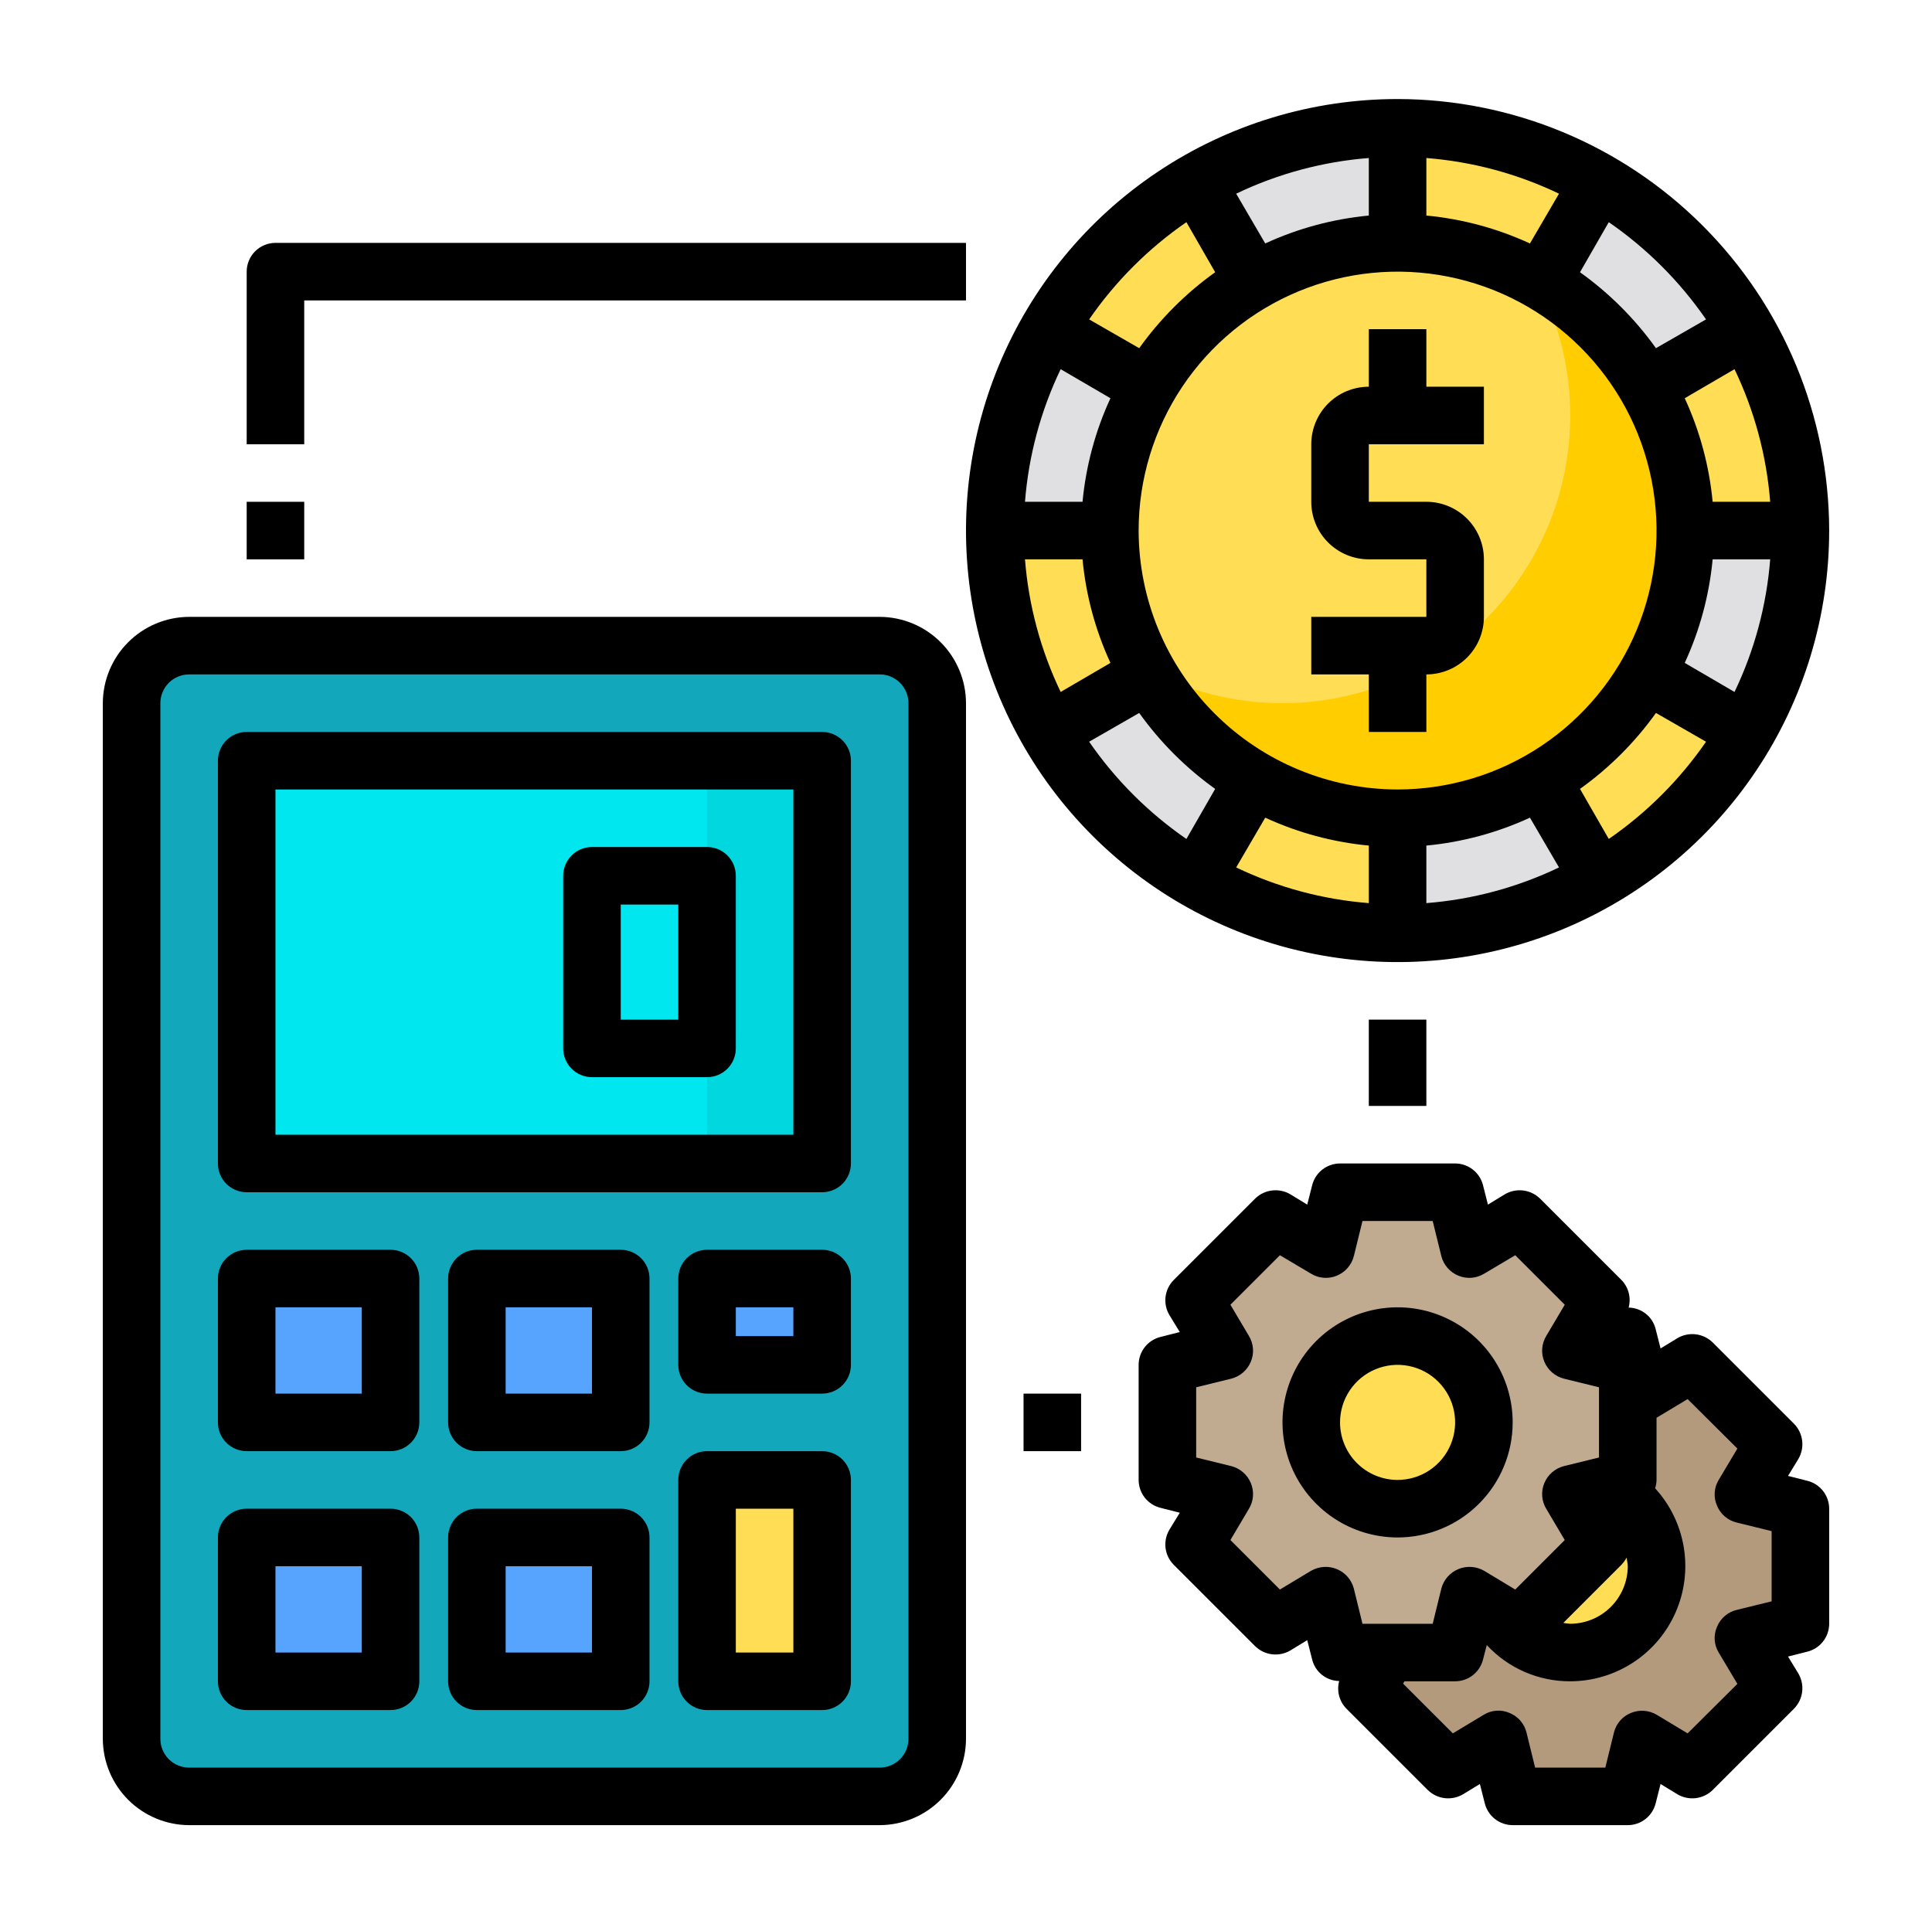 <svg width="512" height="510" viewBox="0 0 512 510" fill="none" xmlns="http://www.w3.org/2000/svg">
<path d="M370.375 247.375C429.331 247.375 477.125 199.581 477.125 140.625C477.125 81.669 429.331 33.875 370.375 33.875C311.419 33.875 263.625 81.669 263.625 140.625C263.625 199.581 311.419 247.375 370.375 247.375Z" fill="#FFDE55"/>
<path d="M477.125 430.375L462.028 434.111L470.034 447.455L448.455 469.034L435.111 461.028L431.375 476.125H400.875L397.139 461.028L383.795 469.034L362.216 447.455L367.859 438L418.641 354.125H431.375L435.111 369.222L448.455 361.216L470.034 382.795L462.028 396.139L477.125 399.875V430.375Z" fill="#B39A7C"/>
<path d="M446.625 140.625H477.125C477.168 159.374 472.22 177.796 462.79 194L436.408 178.75C443.112 167.163 446.637 154.011 446.625 140.625Z" fill="#E0E0E2"/>
<path d="M462.79 87.251L436.407 102.501C429.662 90.951 420.049 81.339 408.5 74.593L423.75 48.211C440.001 57.524 453.477 70.999 462.79 87.251Z" fill="#E0E0E2"/>
<path d="M439 415.123C438.997 420.072 437.388 424.886 434.417 428.843C431.445 432.8 427.271 435.687 422.52 437.07C417.768 438.453 412.697 438.258 408.065 436.515C403.434 434.771 399.493 431.573 396.834 427.4L402.705 430.907L424.284 409.328L416.278 395.985L424.589 393.926C428.851 395.59 432.51 398.505 435.082 402.289C437.655 406.073 439.021 410.548 439 415.123Z" fill="#FFDE55"/>
<path d="M431.375 361.75V392.25L424.589 393.928L416.278 395.986L424.284 409.33L402.705 430.909L396.834 427.401L389.361 422.903L385.625 438H355.125L351.389 422.903L338.045 430.909L316.466 409.33L324.472 395.986L309.375 392.25V361.75L324.472 358.014L316.466 344.67L338.045 323.091L351.389 331.097L355.125 316H385.625L389.361 331.097L402.705 323.091L424.284 344.67L418.641 354.125L416.278 358.014L431.375 361.75ZM393.25 377C393.25 372.476 391.908 368.053 389.395 364.291C386.881 360.53 383.309 357.598 379.129 355.866C374.949 354.135 370.35 353.682 365.912 354.565C361.475 355.447 357.399 357.626 354.2 360.825C351.001 364.024 348.822 368.1 347.94 372.537C347.057 376.975 347.51 381.574 349.241 385.754C350.973 389.934 353.905 393.506 357.666 396.02C361.428 398.533 365.851 399.875 370.375 399.875C376.442 399.875 382.26 397.465 386.55 393.175C390.84 388.885 393.25 383.067 393.25 377Z" fill="#C0AB91"/>
<path d="M408.5 206.656L423.75 233.039C407.546 242.469 389.124 247.417 370.375 247.374V216.874C383.761 216.885 396.913 213.361 408.5 206.656Z" fill="#E0E0E2"/>
<path d="M370.375 399.875C383.009 399.875 393.25 389.634 393.25 377C393.25 364.366 383.009 354.125 370.375 354.125C357.741 354.125 347.5 364.366 347.5 377C347.5 389.634 357.741 399.875 370.375 399.875Z" fill="#FFDE55"/>
<path d="M370.375 33.875V64.375C356.989 64.364 343.837 67.888 332.25 74.593L317 48.21C333.204 38.78 351.626 33.832 370.375 33.875Z" fill="#E0E0E2"/>
<path d="M332.25 206.657L317 233.04C300.748 223.727 287.273 210.251 277.96 194L304.342 178.75C311.088 190.299 320.701 199.912 332.25 206.657Z" fill="#E0E0E2"/>
<path d="M277.96 87.25L304.342 102.5C297.638 114.087 294.113 127.239 294.125 140.625H263.625C263.582 121.876 268.53 103.454 277.96 87.25Z" fill="#E0E0E2"/>
<path d="M233.125 171.125H50.125C41.703 171.125 34.875 177.953 34.875 186.375V460.875C34.875 469.297 41.703 476.125 50.125 476.125H233.125C241.547 476.125 248.375 469.297 248.375 460.875V186.375C248.375 177.953 241.547 171.125 233.125 171.125Z" fill="#12A7BB"/>
<path d="M248.375 186.375V460.875C248.363 464.916 246.752 468.788 243.895 471.645C241.038 474.502 237.166 476.113 233.125 476.125H202.625C206.666 476.113 210.538 474.502 213.395 471.645C216.252 468.788 217.863 464.916 217.875 460.875V186.375C217.863 182.334 216.252 178.462 213.395 175.605C210.538 172.748 206.666 171.137 202.625 171.125H233.125C237.166 171.137 241.038 172.748 243.895 175.605C246.752 178.462 248.363 182.334 248.375 186.375Z" fill="#12A7BB"/>
<path d="M187.375 392.25H217.875V445.625H187.375V392.25Z" fill="#FFDE55"/>
<path d="M187.375 338.875H217.875V361.75H187.375V338.875Z" fill="#57A4FF"/>
<path d="M65.375 201.625H217.875V308.375H65.375V201.625Z" fill="#00E7F0"/>
<path d="M187.375 201.625V308.375H217.875V201.625H187.375Z" fill="#00D7DF"/>
<path d="M126.375 407.5H164.5V445.625H126.375V407.5Z" fill="#57A4FF"/>
<path d="M126.375 338.875H164.5V377H126.375V338.875Z" fill="#57A4FF"/>
<path d="M65.375 407.5H103.5V445.625H65.375V407.5Z" fill="#57A4FF"/>
<path d="M65.375 338.875H103.5V377H65.375V338.875Z" fill="#57A4FF"/>
<path d="M370.375 216.875C412.487 216.875 446.625 182.737 446.625 140.625C446.625 98.513 412.487 64.375 370.375 64.375C328.263 64.375 294.125 98.513 294.125 140.625C294.125 182.737 328.263 216.875 370.375 216.875Z" fill="#FFDE55"/>
<path d="M446.625 140.623C446.614 157.564 440.962 174.019 430.56 187.39C420.159 200.761 405.6 210.288 389.183 214.467C372.766 218.646 355.425 217.238 339.896 210.466C324.368 203.695 311.537 191.945 303.428 177.071C314.597 183.197 327.136 186.398 339.875 186.373C349.889 186.373 359.804 184.401 369.055 180.569C378.306 176.737 386.712 171.121 393.792 164.04C400.873 156.96 406.489 148.554 410.321 139.303C414.153 130.052 416.125 120.137 416.125 110.123C416.15 97.384 412.949 84.845 406.823 73.676C418.87 80.217 428.928 89.89 435.934 101.674C442.94 113.458 446.633 126.914 446.625 140.623Z" fill="#FFCD00"/>
<path d="M233.125 163.5H50.125C44.064 163.518 38.256 165.934 33.97 170.22C29.684 174.506 27.268 180.314 27.25 186.375V460.875C27.268 466.936 29.684 472.744 33.97 477.03C38.256 481.316 44.064 483.732 50.125 483.75H233.125C239.186 483.732 244.994 481.316 249.28 477.03C253.566 472.744 255.982 466.936 256 460.875V186.375C255.982 180.314 253.566 174.506 249.28 170.22C244.994 165.934 239.186 163.518 233.125 163.5ZM240.75 460.875C240.75 462.897 239.947 464.837 238.517 466.267C237.087 467.697 235.147 468.5 233.125 468.5H50.125C48.103 468.5 46.163 467.697 44.733 466.267C43.303 464.837 42.5 462.897 42.5 460.875V186.375C42.5 184.353 43.303 182.413 44.733 180.983C46.163 179.553 48.103 178.75 50.125 178.75H233.125C235.147 178.75 237.087 179.553 238.517 180.983C239.947 182.413 240.75 184.353 240.75 186.375V460.875Z" fill="black"/>
<path d="M217.875 194H65.375C63.353 194 61.413 194.803 59.983 196.233C58.553 197.663 57.75 199.603 57.75 201.625V308.375C57.75 310.397 58.553 312.337 59.983 313.767C61.413 315.197 63.353 316 65.375 316H217.875C219.897 316 221.837 315.197 223.267 313.767C224.697 312.337 225.5 310.397 225.5 308.375V201.625C225.5 199.603 224.697 197.663 223.267 196.233C221.837 194.803 219.897 194 217.875 194ZM210.25 300.75H73V209.25H210.25V300.75Z" fill="black"/>
<path d="M103.5 331.25H65.375C63.353 331.25 61.413 332.053 59.983 333.483C58.553 334.913 57.75 336.853 57.75 338.875V377C57.75 379.022 58.553 380.962 59.983 382.392C61.413 383.822 63.353 384.625 65.375 384.625H103.5C105.522 384.625 107.462 383.822 108.892 382.392C110.322 380.962 111.125 379.022 111.125 377V338.875C111.125 336.853 110.322 334.913 108.892 333.483C107.462 332.053 105.522 331.25 103.5 331.25ZM95.875 369.375H73V346.5H95.875V369.375Z" fill="black"/>
<path d="M103.5 399.875H65.375C63.353 399.875 61.413 400.678 59.983 402.108C58.553 403.538 57.75 405.478 57.75 407.5V445.625C57.75 447.647 58.553 449.587 59.983 451.017C61.413 452.447 63.353 453.25 65.375 453.25H103.5C105.522 453.25 107.462 452.447 108.892 451.017C110.322 449.587 111.125 447.647 111.125 445.625V407.5C111.125 405.478 110.322 403.538 108.892 402.108C107.462 400.678 105.522 399.875 103.5 399.875ZM95.875 438H73V415.125H95.875V438Z" fill="black"/>
<path d="M164.5 331.25H126.375C124.353 331.25 122.413 332.053 120.983 333.483C119.553 334.913 118.75 336.853 118.75 338.875V377C118.75 379.022 119.553 380.962 120.983 382.392C122.413 383.822 124.353 384.625 126.375 384.625H164.5C166.522 384.625 168.462 383.822 169.892 382.392C171.322 380.962 172.125 379.022 172.125 377V338.875C172.125 336.853 171.322 334.913 169.892 333.483C168.462 332.053 166.522 331.25 164.5 331.25ZM156.875 369.375H134V346.5H156.875V369.375Z" fill="black"/>
<path d="M164.5 399.875H126.375C124.353 399.875 122.413 400.678 120.983 402.108C119.553 403.538 118.75 405.478 118.75 407.5V445.625C118.75 447.647 119.553 449.587 120.983 451.017C122.413 452.447 124.353 453.25 126.375 453.25H164.5C166.522 453.25 168.462 452.447 169.892 451.017C171.322 449.587 172.125 447.647 172.125 445.625V407.5C172.125 405.478 171.322 403.538 169.892 402.108C168.462 400.678 166.522 399.875 164.5 399.875ZM156.875 438H134V415.125H156.875V438Z" fill="black"/>
<path d="M217.875 384.625H187.375C185.353 384.625 183.413 385.428 181.983 386.858C180.553 388.288 179.75 390.228 179.75 392.25V445.625C179.75 447.647 180.553 449.587 181.983 451.017C183.413 452.447 185.353 453.25 187.375 453.25H217.875C219.897 453.25 221.837 452.447 223.267 451.017C224.697 449.587 225.5 447.647 225.5 445.625V392.25C225.5 390.228 224.697 388.288 223.267 386.858C221.837 385.428 219.897 384.625 217.875 384.625ZM210.25 438H195V399.875H210.25V438Z" fill="black"/>
<path d="M156.875 285.5H187.375C189.397 285.5 191.337 284.697 192.767 283.267C194.197 281.837 195 279.897 195 277.875V232.125C195 230.103 194.197 228.163 192.767 226.733C191.337 225.303 189.397 224.5 187.375 224.5H156.875C154.853 224.5 152.913 225.303 151.483 226.733C150.053 228.163 149.25 230.103 149.25 232.125V277.875C149.25 279.897 150.053 281.837 151.483 283.267C152.913 284.697 154.853 285.5 156.875 285.5ZM164.5 239.75H179.75V270.25H164.5V239.75Z" fill="black"/>
<path d="M217.875 331.25H187.375C185.353 331.25 183.413 332.053 181.983 333.483C180.553 334.913 179.75 336.853 179.75 338.875V361.75C179.75 363.772 180.553 365.712 181.983 367.142C183.413 368.572 185.353 369.375 187.375 369.375H217.875C219.897 369.375 221.837 368.572 223.267 367.142C224.697 365.712 225.5 363.772 225.5 361.75V338.875C225.5 336.853 224.697 334.913 223.267 333.483C221.837 332.053 219.897 331.25 217.875 331.25ZM210.25 354.125H195V346.5H210.25V354.125Z" fill="black"/>
<path d="M370.375 26.25C347.754 26.25 325.641 32.958 306.832 45.526C288.023 58.093 273.363 75.956 264.706 96.856C256.05 117.755 253.785 140.752 258.198 162.938C262.611 185.125 273.504 205.505 289.5 221.5C305.495 237.496 325.875 248.389 348.062 252.802C370.248 257.215 393.245 254.95 414.144 246.294C435.044 237.637 452.907 222.977 465.474 204.168C478.042 185.359 484.75 163.246 484.75 140.625C484.714 110.302 472.652 81.231 451.21 59.79C429.769 38.348 400.698 26.286 370.375 26.25ZM469.119 133H453.869C452.97 123.498 450.47 114.217 446.473 105.55L459.664 97.849C464.955 108.883 468.16 120.8 469.119 133ZM426.343 58.885C436.425 65.842 445.158 74.575 452.115 84.657L438.848 92.282C433.289 84.512 426.488 77.711 418.718 72.153L426.343 58.885ZM378 41.881C390.2 42.84 402.117 46.045 413.151 51.336L405.45 64.528C396.783 60.531 387.502 58.03 378 57.131V41.881ZM362.75 41.881V57.131C353.248 58.03 343.967 60.531 335.3 64.528L327.599 51.336C338.633 46.045 350.55 42.84 362.75 41.881ZM314.408 58.885L322.033 72.153C314.262 77.711 307.461 84.512 301.903 92.282L288.635 84.657C295.592 74.575 304.325 65.842 314.408 58.885ZM281.086 97.849L294.278 105.55C290.281 114.217 287.78 123.498 286.881 133H271.631C272.59 120.8 275.795 108.883 281.086 97.849ZM271.631 148.25H286.881C287.78 157.752 290.281 167.033 294.278 175.7L281.086 183.401C275.795 172.367 272.59 160.45 271.631 148.25ZM314.408 222.365C304.325 215.408 295.592 206.675 288.635 196.593L301.903 188.968C307.461 196.738 314.262 203.539 322.033 209.097L314.408 222.365ZM362.75 239.369C350.55 238.41 338.633 235.205 327.599 229.914L335.3 216.722C343.967 220.719 353.248 223.22 362.75 224.119V239.369ZM301.75 140.625C301.75 127.052 305.775 113.784 313.315 102.499C320.856 91.214 331.574 82.418 344.113 77.224C356.653 72.03 370.451 70.671 383.763 73.319C397.075 75.966 409.303 82.502 418.9 92.1C428.498 101.697 435.034 113.925 437.681 127.237C440.329 140.549 438.97 154.347 433.776 166.887C428.582 179.426 419.786 190.144 408.501 197.685C397.216 205.225 383.948 209.25 370.375 209.25C352.183 209.222 334.745 201.983 321.881 189.119C309.017 176.255 301.778 158.817 301.75 140.625ZM378 239.369V224.119C387.502 223.22 396.783 220.719 405.45 216.722L413.151 229.914C402.117 235.205 390.2 238.41 378 239.369ZM426.343 222.365L418.718 209.097C426.488 203.539 433.289 196.738 438.848 188.968L452.115 196.593C445.158 206.675 436.425 215.408 426.343 222.365ZM459.664 183.401L446.473 175.7C450.47 167.033 452.97 157.752 453.869 148.25H469.119C468.16 160.45 464.955 172.367 459.664 183.401Z" fill="black"/>
<path d="M362.75 194H378V178.75C382.045 178.75 385.923 177.143 388.783 174.283C391.643 171.423 393.25 167.545 393.25 163.5V148.25C393.25 144.205 391.643 140.327 388.783 137.467C385.923 134.607 382.045 133 378 133H362.75V117.75H393.25V102.5H378V87.25H362.75V102.5C358.705 102.5 354.827 104.107 351.967 106.967C349.107 109.827 347.5 113.705 347.5 117.75V133C347.5 137.045 349.107 140.923 351.967 143.783C354.827 146.643 358.705 148.25 362.75 148.25H378V163.5H347.5V178.75H362.75V194Z" fill="black"/>
<path d="M400.875 377C400.875 370.968 399.086 365.071 395.735 360.055C392.383 355.039 387.62 351.13 382.047 348.822C376.474 346.513 370.341 345.909 364.425 347.086C358.508 348.263 353.074 351.168 348.808 355.433C344.543 359.699 341.638 365.133 340.461 371.05C339.284 376.966 339.888 383.099 342.197 388.672C344.505 394.245 348.414 399.008 353.43 402.36C358.446 405.711 364.343 407.5 370.375 407.5C378.464 407.5 386.222 404.287 391.942 398.567C397.662 392.847 400.875 385.089 400.875 377ZM355.125 377C355.125 373.984 356.019 371.035 357.695 368.528C359.371 366.02 361.753 364.065 364.539 362.911C367.326 361.757 370.392 361.455 373.35 362.043C376.308 362.631 379.026 364.084 381.158 366.217C383.291 368.349 384.744 371.067 385.332 374.025C385.92 376.983 385.618 380.049 384.464 382.836C383.31 385.623 381.355 388.004 378.847 389.68C376.34 391.356 373.391 392.25 370.375 392.25C366.33 392.25 362.452 390.643 359.592 387.783C356.732 384.923 355.125 381.045 355.125 377Z" fill="black"/>
<path d="M478.955 392.479L473.846 391.183L476.591 386.684C477.445 385.222 477.796 383.52 477.59 381.839C477.383 380.159 476.63 378.593 475.447 377.381L453.869 355.803C452.657 354.62 451.091 353.867 449.411 353.66C447.73 353.454 446.028 353.805 444.566 354.659L440.067 357.404L438.771 352.295C438.379 350.682 437.463 349.245 436.165 348.21C434.868 347.175 433.263 346.6 431.604 346.576C431.95 345.296 431.957 343.947 431.622 342.663C431.288 341.379 430.625 340.205 429.697 339.256L408.119 317.678C406.907 316.495 405.341 315.742 403.661 315.535C401.98 315.329 400.278 315.68 398.816 316.534L394.317 319.279L393.021 314.17C392.613 312.517 391.662 311.048 390.322 309.998C388.981 308.948 387.328 308.376 385.625 308.375H355.125C353.422 308.376 351.769 308.948 350.428 309.998C349.088 311.048 348.137 312.517 347.729 314.17L346.433 319.279L341.934 316.534C340.472 315.68 338.77 315.329 337.089 315.535C335.409 315.742 333.843 316.495 332.631 317.678L311.053 339.256C309.853 340.458 309.09 342.026 308.883 343.711C308.675 345.396 309.037 347.102 309.909 348.559L312.654 353.058L307.545 354.354C305.892 354.762 304.423 355.713 303.373 357.053C302.323 358.394 301.751 360.047 301.75 361.75V392.25C301.751 393.953 302.323 395.606 303.373 396.947C304.423 398.287 305.892 399.238 307.545 399.646L312.654 400.942L309.909 405.441C309.037 406.898 308.675 408.604 308.883 410.289C309.09 411.974 309.853 413.542 311.053 414.744L332.631 436.322C333.843 437.505 335.409 438.258 337.089 438.465C338.77 438.671 340.472 438.32 341.934 437.466L346.433 434.721L347.729 439.83C348.121 441.443 349.037 442.88 350.335 443.915C351.632 444.95 353.237 445.525 354.896 445.549C354.55 446.829 354.543 448.178 354.878 449.462C355.212 450.746 355.875 451.92 356.803 452.869L378.381 474.447C379.593 475.63 381.159 476.383 382.839 476.59C384.52 476.796 386.222 476.445 387.684 475.591L392.183 472.846L393.479 477.955C393.887 479.608 394.838 481.077 396.178 482.127C397.519 483.177 399.172 483.749 400.875 483.75H431.375C433.078 483.749 434.731 483.177 436.072 482.127C437.412 481.077 438.363 479.608 438.771 477.955L440.067 472.846L444.566 475.591C446.028 476.445 447.73 476.796 449.411 476.59C451.091 476.383 452.657 475.63 453.869 474.447L475.447 452.869C476.63 451.657 477.383 450.091 477.59 448.411C477.796 446.73 477.445 445.028 476.591 443.566L473.846 439.067L478.955 437.771C480.608 437.363 482.077 436.412 483.127 435.072C484.177 433.731 484.749 432.078 484.75 430.375V399.875C484.749 398.172 484.177 396.519 483.127 395.178C482.077 393.838 480.608 392.887 478.955 392.479ZM431.07 412.838C431.146 413.6 431.375 414.362 431.375 415.125C431.363 419.166 429.752 423.038 426.895 425.895C424.038 428.752 420.166 430.363 416.125 430.375C415.511 430.336 414.9 430.26 414.295 430.146L429.697 414.744C430.239 414.173 430.701 413.532 431.07 412.838ZM358.785 421.072C358.489 419.918 357.928 418.849 357.147 417.949C356.366 417.049 355.387 416.343 354.286 415.887C353.184 415.432 351.992 415.236 350.802 415.316C349.612 415.395 348.456 415.747 347.424 416.345L339.189 421.301L326.074 408.186L330.954 399.951C331.581 398.932 331.956 397.778 332.049 396.584C332.142 395.391 331.95 394.193 331.488 393.089C331.032 391.988 330.326 391.009 329.426 390.228C328.526 389.447 327.457 388.886 326.303 388.59L317 386.303V367.697L326.303 365.41C327.457 365.114 328.526 364.553 329.426 363.772C330.326 362.991 331.032 362.012 331.488 360.911C331.95 359.807 332.142 358.609 332.049 357.416C331.956 356.222 331.581 355.068 330.954 354.049L326.074 345.814L339.189 332.699L347.424 337.579C348.443 338.206 349.597 338.581 350.791 338.674C351.984 338.767 353.182 338.575 354.286 338.113C355.387 337.657 356.366 336.951 357.147 336.051C357.928 335.151 358.489 334.082 358.785 332.928L361.072 323.625H379.678L381.965 332.928C382.261 334.082 382.822 335.151 383.603 336.051C384.384 336.951 385.363 337.657 386.464 338.113C387.568 338.575 388.766 338.767 389.959 338.674C391.153 338.581 392.307 338.206 393.326 337.579L401.561 332.699L414.676 345.814L409.796 354.049C409.169 355.068 408.794 356.222 408.701 357.416C408.608 358.609 408.8 359.807 409.262 360.911C409.718 362.012 410.424 362.991 411.324 363.772C412.224 364.553 413.293 365.114 414.447 365.41L423.75 367.697V386.303L414.447 388.59C413.293 388.886 412.224 389.447 411.324 390.228C410.424 391.009 409.718 391.988 409.262 393.089C408.8 394.193 408.608 395.391 408.701 396.584C408.794 397.778 409.169 398.932 409.796 399.951L414.676 408.186L401.561 421.301L393.326 416.345C392.294 415.747 391.138 415.395 389.948 415.316C388.758 415.236 387.566 415.432 386.464 415.887C385.363 416.343 384.384 417.049 383.603 417.949C382.822 418.849 382.261 419.918 381.965 421.072L379.678 430.375H361.072L358.785 421.072ZM469.5 424.428L460.197 426.715C459.038 426.998 457.962 427.554 457.06 428.337C456.159 429.119 455.456 430.105 455.012 431.214C454.538 432.299 454.332 433.482 454.412 434.663C454.492 435.844 454.855 436.989 455.47 438L460.426 446.311L447.235 459.426L439 454.47C437.981 453.874 436.838 453.522 435.661 453.443C434.483 453.363 433.303 453.558 432.214 454.012C431.105 454.456 430.119 455.159 429.337 456.06C428.554 456.962 427.998 458.038 427.715 459.197L425.428 468.5H406.822L404.535 459.197C404.252 458.038 403.696 456.962 402.913 456.06C402.131 455.159 401.145 454.456 400.036 454.012C398.951 453.538 397.768 453.332 396.587 453.412C395.406 453.492 394.261 453.855 393.25 454.47L385.015 459.426L371.824 446.235L372.205 445.625H385.625C387.328 445.624 388.981 445.052 390.322 444.002C391.662 442.952 392.613 441.483 393.021 439.83L394.012 436.018C396.832 439.063 400.254 441.489 404.06 443.143C407.867 444.796 411.975 445.642 416.125 445.625C422.047 445.617 427.839 443.887 432.796 440.646C437.753 437.406 441.66 432.794 444.044 427.373C446.427 421.952 447.183 415.954 446.22 410.111C445.257 404.268 442.616 398.831 438.619 394.461C438.863 393.749 438.991 393.003 439 392.25V375.78L447.235 370.824L460.426 383.939L455.47 392.25C454.855 393.261 454.492 394.406 454.412 395.587C454.332 396.768 454.538 397.951 455.012 399.036C455.456 400.145 456.159 401.131 457.06 401.913C457.962 402.696 459.038 403.252 460.197 403.535L469.5 405.822V424.428Z" fill="black"/>
<path d="M362.75 270.25H378V293.125H362.75V270.25Z" fill="black"/>
<path d="M271.25 369.375H286.5V384.625H271.25V369.375Z" fill="black"/>
<path d="M65.375 133H80.625V148.25H65.375V133Z" fill="black"/>
<path d="M80.625 79.625H256V64.375H73C70.978 64.375 69.038 65.178 67.608 66.608C66.178 68.038 65.375 69.978 65.375 72V117.75H80.625V79.625Z" fill="black"/>
</svg>
